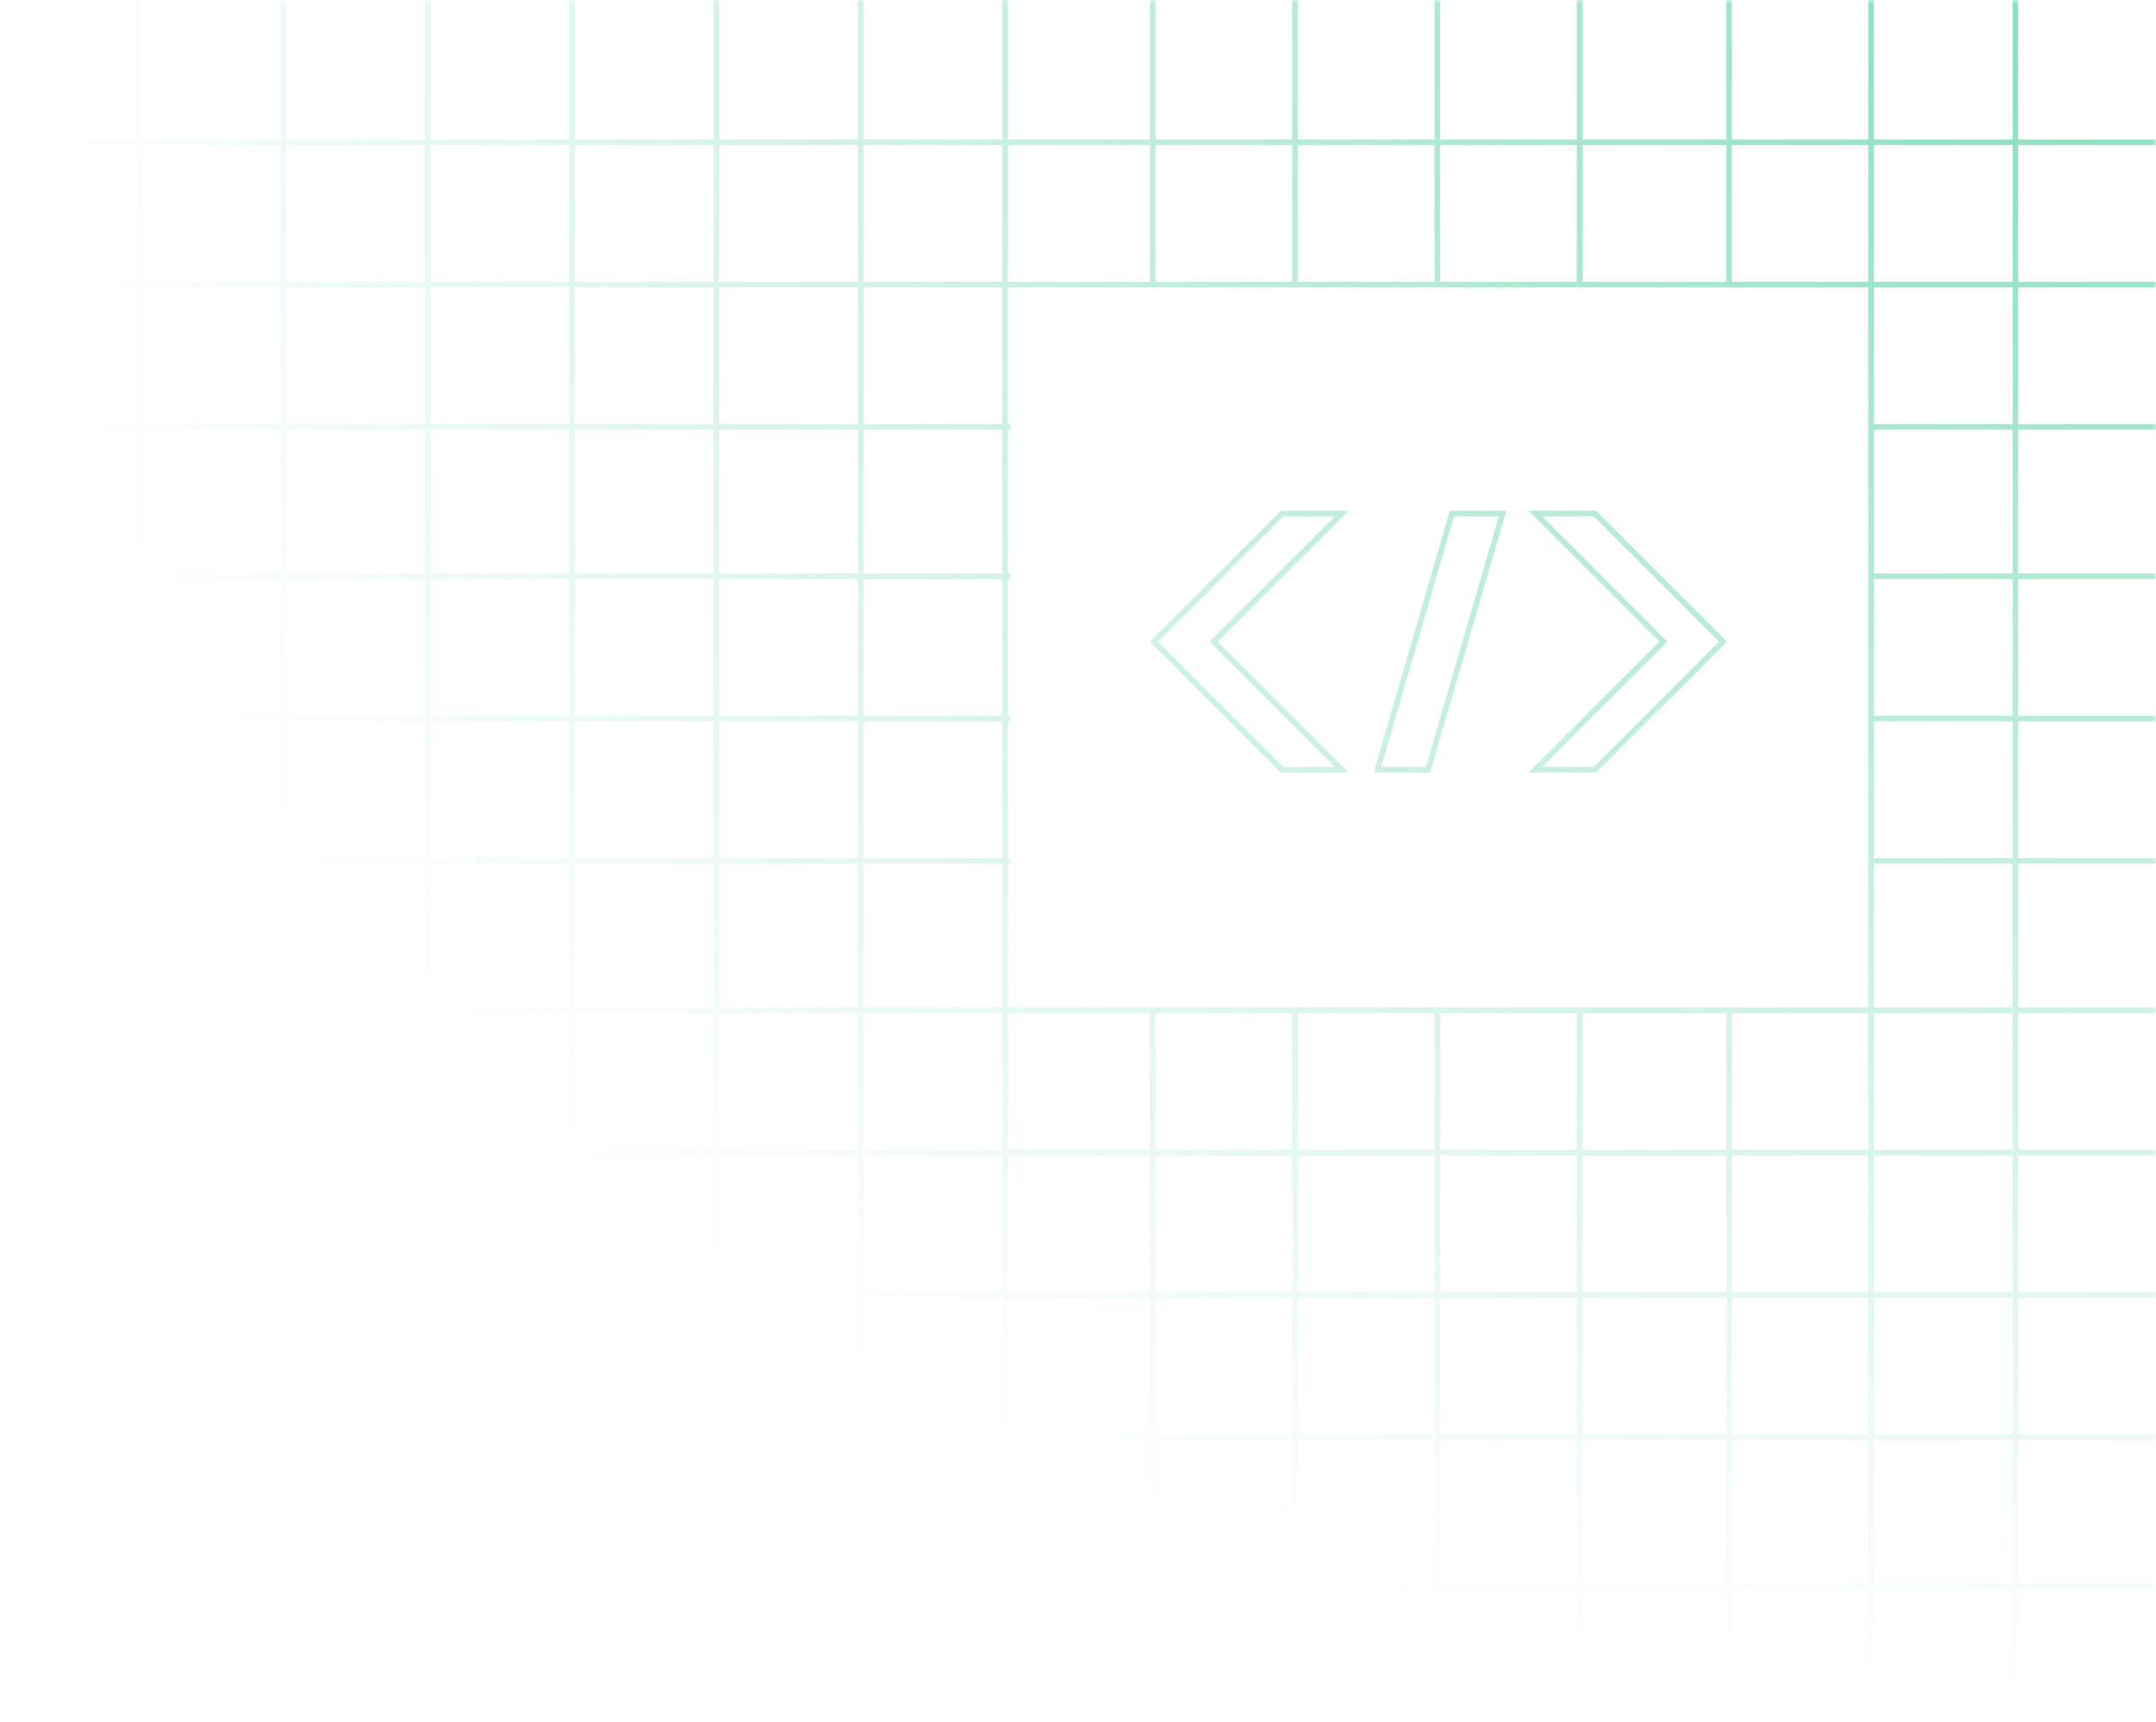 <svg xmlns="http://www.w3.org/2000/svg" width="303" height="242" viewBox="0 0 303 242" fill="none"><g opacity="0.5"><mask id="mask0_812_3188" style="mask-type:alpha" maskUnits="userSpaceOnUse" x="0" y="0" width="303" height="242"><rect x="303" y="242" width="303" height="242" transform="rotate(180 303 242)" fill="url(#paint0_radial_812_3188)"></rect></mask><g mask="url(#mask0_812_3188)"><path d="M446 20H-305" stroke="#0CBD77" stroke-width="0.787"></path><path d="M142 60H-305" stroke="#0CBD77" stroke-width="0.787"></path><path d="M446 60H263" stroke="#0CBD77" stroke-width="0.787"></path><path d="M689 223L20 223" stroke="#0CBD77" stroke-width="0.787"></path><path d="M142 101L20 101" stroke="#0CBD77" stroke-width="0.787"></path><path d="M446 101L263 101" stroke="#0CBD77" stroke-width="0.787"></path><path d="M689 142L20 142" stroke="#0CBD77" stroke-width="0.787"></path><path d="M689 182L20 182" stroke="#0CBD77" stroke-width="0.787"></path><path d="M446 40H-305" stroke="#0CBD77" stroke-width="0.787"></path><path d="M142 81H-305" stroke="#0CBD77" stroke-width="0.787"></path><path d="M446 81H263" stroke="#0CBD77" stroke-width="0.787"></path><path d="M142 121L20 121" stroke="#0CBD77" stroke-width="0.787"></path><path d="M446 121L263 121" stroke="#0CBD77" stroke-width="0.787"></path><path d="M689 162L20 162" stroke="#0CBD77" stroke-width="0.787"></path><path d="M689 202L20 202" stroke="#0CBD77" stroke-width="0.787"></path><path d="M283.24 405.252L283.24 -41" stroke="#0CBD77" stroke-width="0.787"></path><path d="M243 405L243 142" stroke="#0CBD77" stroke-width="0.787"></path><path d="M243 40L243 -41" stroke="#0CBD77" stroke-width="0.787"></path><path d="M80.4 405.252L80.4 -41" stroke="#0CBD77" stroke-width="0.787"></path><path d="M202 405L202 142" stroke="#0CBD77" stroke-width="0.787"></path><path d="M202 40L202 -41" stroke="#0CBD77" stroke-width="0.787"></path><path d="M39.83 405.252L39.83 -41" stroke="#0CBD77" stroke-width="0.787"></path><path d="M162 405L162 142" stroke="#0CBD77" stroke-width="0.787"></path><path d="M162 40L162 -41" stroke="#0CBD77" stroke-width="0.787"></path><path d="M120.969 405.252L120.969 -41" stroke="#0CBD77" stroke-width="0.787"></path><path d="M262.955 405.252L262.955 -41" stroke="#0CBD77" stroke-width="0.787"></path><path d="M222 405L222 142" stroke="#0CBD77" stroke-width="0.787"></path><path d="M222 40L222 -41" stroke="#0CBD77" stroke-width="0.787"></path><path d="M60.115 405.252L60.115 -41" stroke="#0CBD77" stroke-width="0.787"></path><path d="M182 405L182 142" stroke="#0CBD77" stroke-width="0.787"></path><path d="M182 40L182 -41" stroke="#0CBD77" stroke-width="0.787"></path><path d="M19.545 405.252L19.545 -41" stroke="#0CBD77" stroke-width="0.787"></path><path d="M141.252 405.252L141.252 -41" stroke="#0CBD77" stroke-width="0.787"></path><path d="M100.684 405.252L100.684 -41" stroke="#0CBD77" stroke-width="0.787"></path><path d="M242.148 90.18L224.145 72.177H215.771L233.774 90.18L215.771 108.183H224.145L242.148 90.18Z" stroke="#0CBD77" stroke-width="0.787"></path><path d="M162.182 90.18L180.185 108.183L188.559 108.183L170.556 90.18L188.559 72.177L180.185 72.177L162.182 90.18Z" stroke="#0CBD77" stroke-width="0.787"></path><path d="M200.699 108.183L211.166 72.177H204.049L193.582 108.183H200.699Z" stroke="#0CBD77" stroke-width="0.787"></path></g></g><defs><radialGradient id="paint0_radial_812_3188" cx="0" cy="0" r="1" gradientUnits="userSpaceOnUse" gradientTransform="translate(303 484) rotate(-90) scale(242 303)"><stop stop-color="#D9D9D9"></stop><stop offset="1" stop-color="#D9D9D9" stop-opacity="0"></stop></radialGradient></defs></svg>